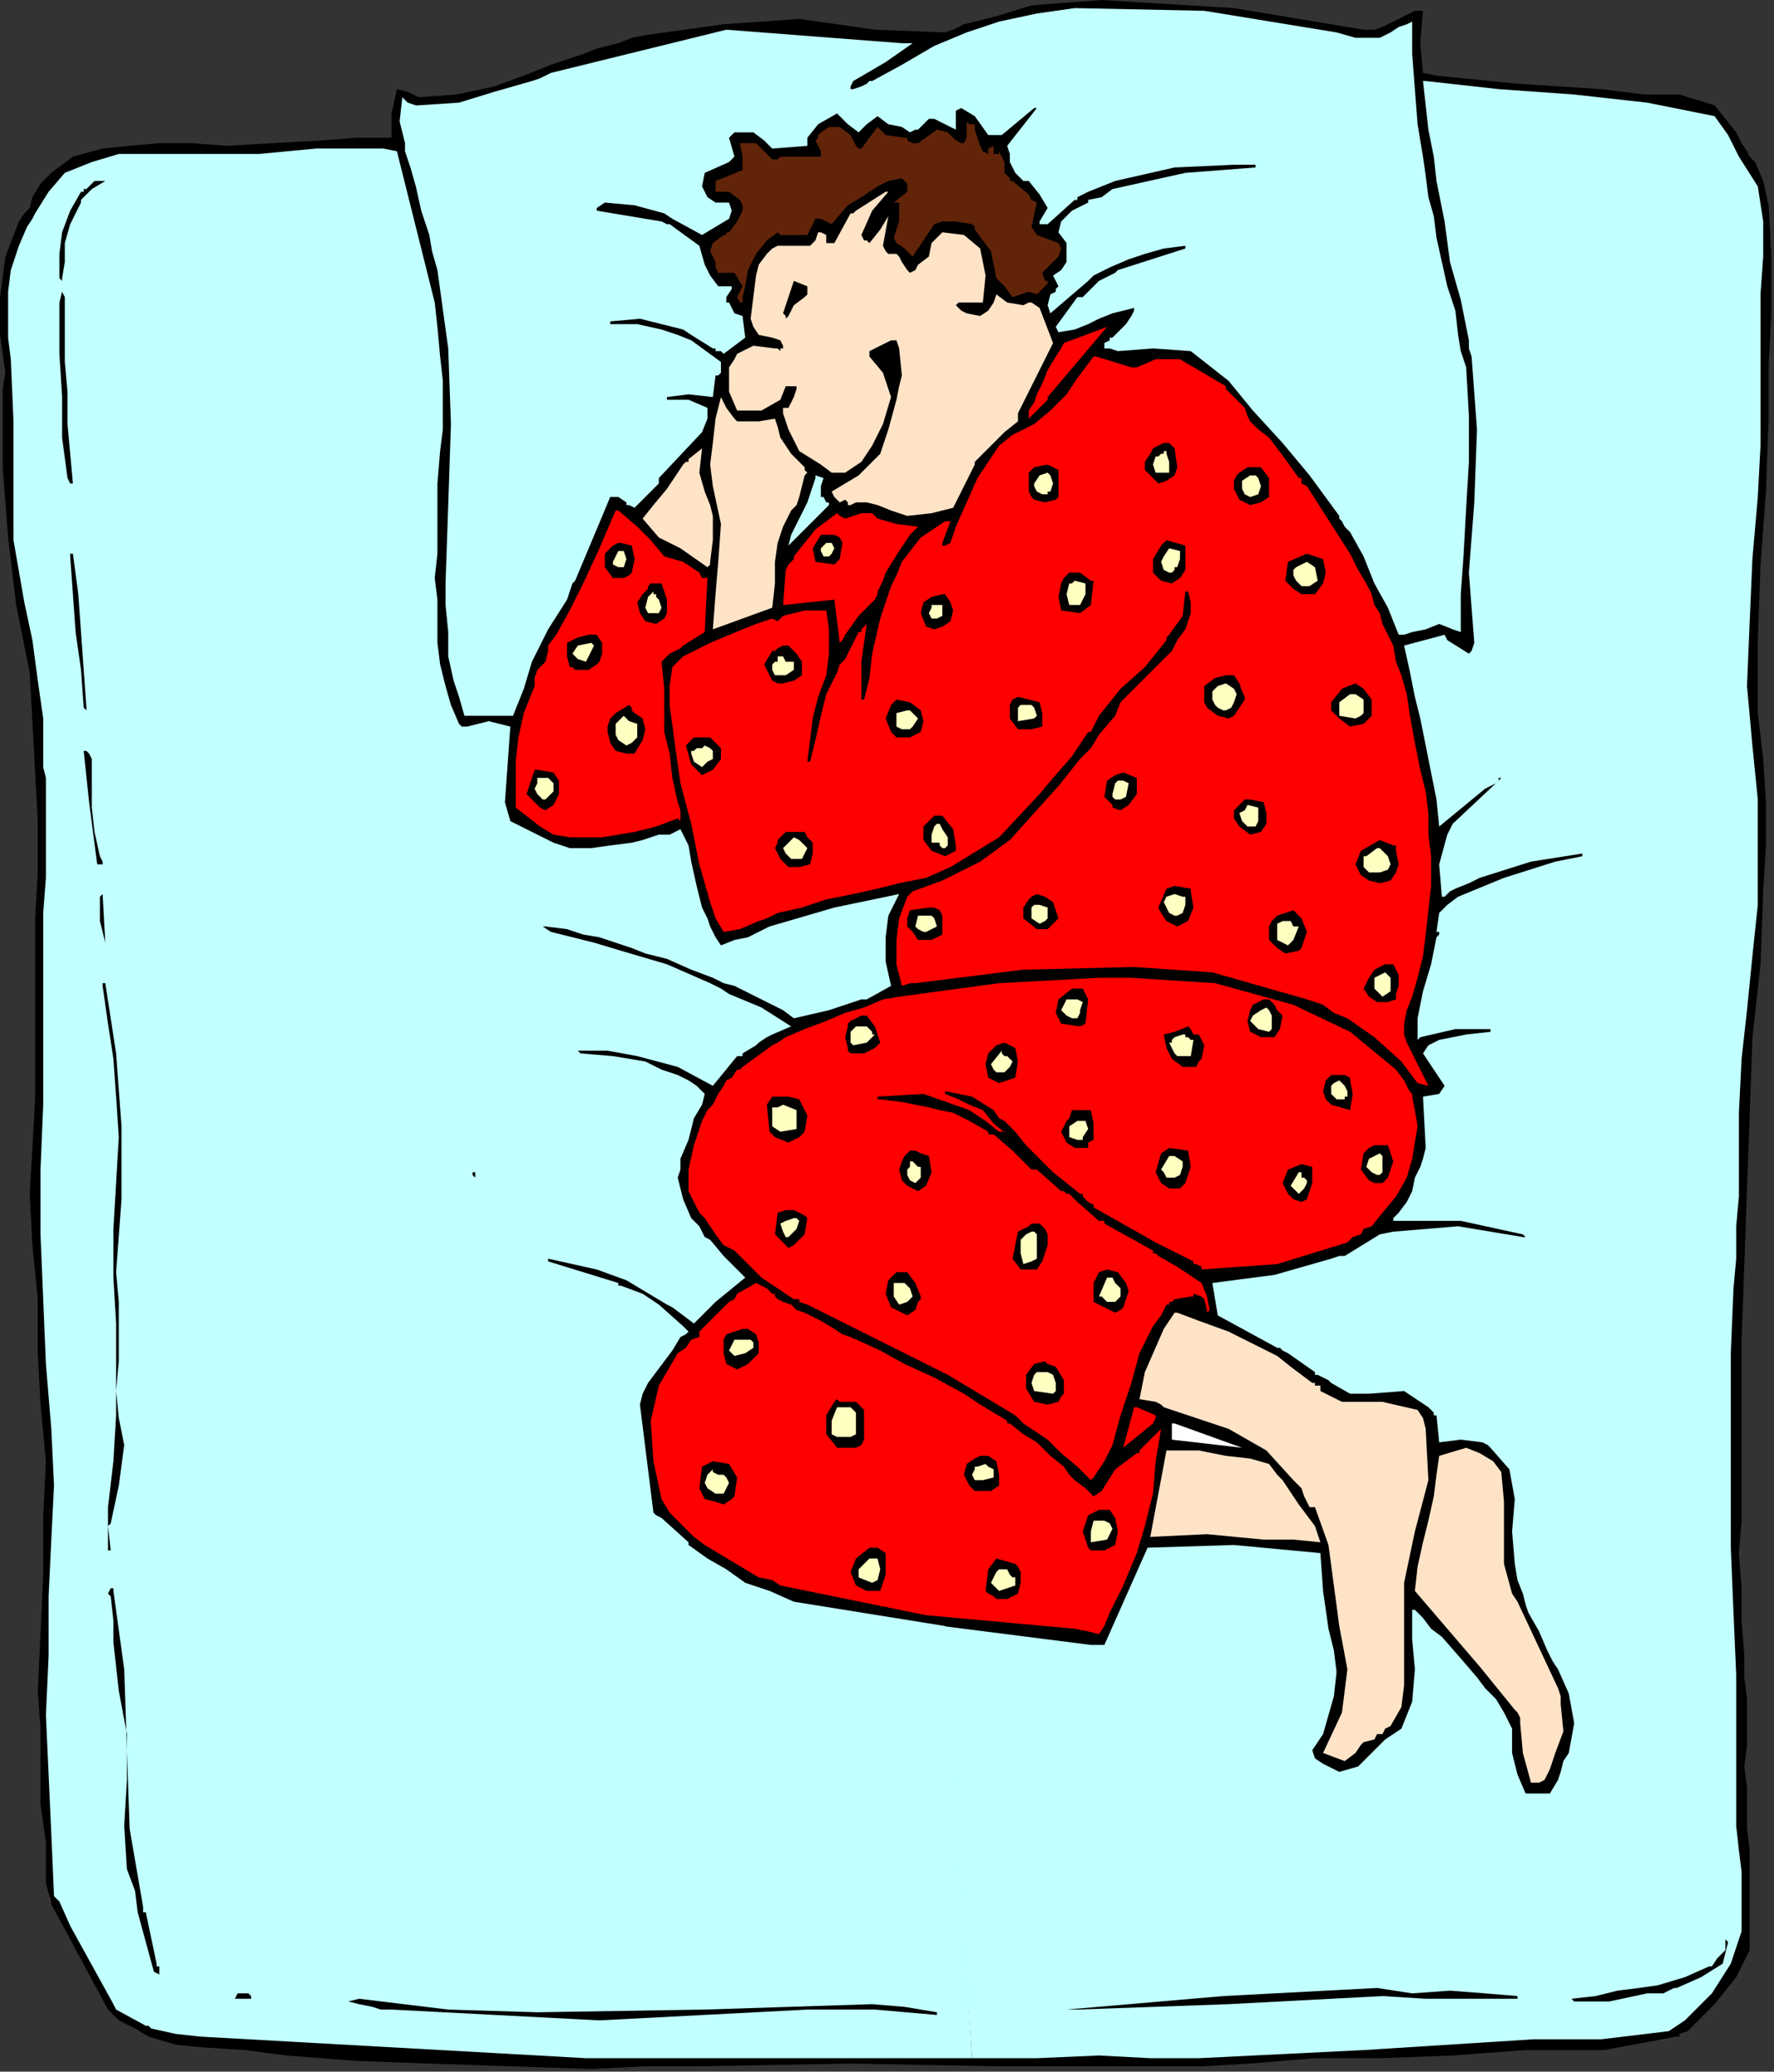 <?xml version="1.0" encoding="UTF-8" standalone="no"?>
<svg
   xmlns:dc="http://purl.org/dc/elements/1.1/"
   xmlns:cc="http://creativecommons.org/ns#"
   xmlns:rdf="http://www.w3.org/1999/02/22-rdf-syntax-ns#"
   xmlns:svg="http://www.w3.org/2000/svg"
   xmlns="http://www.w3.org/2000/svg"
   xmlns:sodipodi="http://sodipodi.sourceforge.net/DTD/sodipodi-0.dtd"
   xmlns:inkscape="http://www.inkscape.org/namespaces/inkscape"
   version="1.0"
   width="173.831mm"
   height="202.935mm"
   id="svg291"
   sodipodi:docname="CMEN063.WMF">
  <rect width="100%" height="100%" fill="#333333" stroke="none"/>
  <sodipodi:namedview
     pagecolor="#ffffff"
     bordercolor="#666666"
     borderopacity="1"
     objecttolerance="10"
     gridtolerance="10"
     guidetolerance="10"
     inkscape:pageopacity="0"
     inkscape:pageshadow="2"
     inkscape:window-width="640"
     inkscape:window-height="480"
     id="namedview293" />
  <defs
     id="defs3">
    <pattern
       id="WMFhbasepattern"
       patternUnits="userSpaceOnUse"
       width="6"
       height="6"
       x="0"
       y="0" />
  </defs>
  <path
     style="fill:none;stroke:none;"
     d="  M 0,768   L 0,768   L 0,768   L 0,768   z "
     id="path5" />
  <path
     style="fill:#000000;fill-rule:evenodd;fill-opacity:1;stroke:none;"
     d="  M 408,0   L 457,3   L 505,11   L 509,11   L 512,10   L 518,7   L 524,4   L 526,4   L 527,4   L 526,16   L 527,27   L 532,28   L 562,31   L 593,33   L 601,34   L 609,35   L 622,35   L 635,39   L 639,44   L 643,49   L 645,53   L 647,56   L 648,58   L 650,60   L 653,67   L 655,76   L 656,95   L 656,116   L 655,135   L 655,155   L 654,182   L 652,209   L 651,237   L 651,264   L 653,281   L 654,297   L 654,313   L 653,330   L 652,357   L 649,384   L 648,413   L 647,440   L 646,468   L 645,496   L 645,524   L 645,551   L 645,557   L 645,563   L 644,575   L 645,588   L 645,600   L 646,613   L 646,621   L 647,629   L 647,646   L 646,654   L 647,662   L 647,669   L 647,677   L 648,685   L 648,693   L 648,701   L 648,710   L 648,722   L 643,732   L 635,742   L 627,750   L 626,751   L 625,752   L 622,753   L 622,754   L 621,754   L 594,759   L 565,759   L 538,761   L 511,762   L 487,762   L 463,764   L 445,765   L 426,765   L 398,765   L 370,765   L 315,764   L 259,765   L 239,765   L 219,766   L 189,765   L 159,764   L 132,763   L 106,761   L 91,759   L 75,758   L 65,757   L 55,754   L 50,751   L 44,748   L 40,744   L 19,705   L 19,704   L 18,701   L 17,697   L 17,689   L 17,682   L 15,668   L 15,654   L 15,640   L 14,626   L 15,605   L 16,583   L 16,562   L 17,541   L 15,520   L 14,501   L 14,481   L 12,461   L 11,442   L 12,425   L 13,407   L 13,389   L 13,340   L 14,323   L 14,304   L 13,286   L 12,267   L 11,249   L 6,224   L 3,199   L 1,173   L 1,148   L 1,144   L 2,138   L 0,124   L 0,110   L 2,95   L 7,82   L 9,79   L 11,77   L 12,73   L 15,68   L 19,64   L 27,58   L 38,55   L 48,54   L 59,53   L 71,53   L 84,54   L 101,53   L 119,52   L 132,51   L 145,51   L 145,42   L 147,33   L 151,34   L 155,36   L 169,35   L 183,32   L 194,28   L 204,24   L 207,23   L 210,22   L 216,20   L 221,18   L 225,17   L 229,16   L 234,14   L 239,13   L 268,9   L 296,7   L 324,11   L 350,12   L 353,11   L 357,9   L 369,6   L 382,2   L 395,1   L 408,0  z "
     id="path7" />
  <path
     style="fill:#c2ffff;fill-rule:evenodd;fill-opacity:1;stroke:none;"
     d="  M 398,3   L 446,4   L 495,12   L 502,14   L 511,14   L 515,12   L 518,10   L 521,9   L 523,8   L 523,20   L 524,33   L 525,46   L 527,58   L 528,65   L 529,73   L 531,80   L 532,88   L 534,97   L 536,106   L 539,115   L 540,124   L 541,130   L 543,136   L 544,154   L 544,171   L 543,188   L 542,206   L 541,220   L 541,234   L 538,233   L 533,231   L 528,233   L 523,234   L 520,235   L 518,235   L 514,225   L 509,216   L 505,206   L 500,197   L 498,195   L 497,193   L 496,192   L 496,191   L 485,176   L 475,164   L 464,152   L 455,141   L 441,130   L 441,130   L 427,129   L 414,130   L 411,129   L 409,129   L 409,127   L 411,126   L 411,125   L 412,125   L 415,122   L 417,120   L 419,117   L 420,115   L 420,115   L 420,114   L 416,115   L 412,116   L 407,118   L 403,120   L 398,122   L 392,123   L 391,121   L 399,110   L 400,110   L 401,110   L 405,106   L 407,104   L 413,101   L 413,101   L 414,100   L 439,92   L 439,91   L 431,92   L 424,94   L 421,95   L 418,96   L 411,99   L 405,102   L 404,103   L 403,104   L 389,116   L 388,113   L 389,109   L 389,109   L 391,108   L 391,107   L 392,106   L 390,102   L 393,100   L 395,97   L 395,90   L 392,86   L 393,82   L 397,78   L 403,75   L 403,75   L 403,74   L 408,73   L 412,70   L 439,64   L 465,62   L 465,61   L 461,61   L 457,61   L 435,62   L 413,67   L 408,69   L 403,71   L 401,72   L 399,73   L 399,74   L 398,74   L 388,83   L 386,83   L 385,83   L 385,82   L 388,77   L 385,72   L 381,67   L 380,67   L 379,67   L 376,64   L 374,60   L 374,57   L 373,54   L 384,40   L 383,40   L 383,40   L 371,50   L 370,50   L 368,50   L 366,50   L 361,43   L 356,40   L 354,41   L 354,48   L 350,46   L 346,44   L 345,44   L 344,44   L 340,48   L 339,48   L 337,49   L 334,47   L 329,46   L 325,43   L 321,46   L 318,49   L 314,46   L 310,42   L 303,46   L 299,51   L 299,54   L 286,55   L 283,52   L 279,49   L 272,49   L 270,51   L 272,58   L 270,60   L 261,64   L 260,69   L 262,73   L 265,75   L 269,75   L 270,75   L 270,75   L 271,78   L 270,81   L 260,87   L 249,81   L 246,79   L 235,76   L 224,75   L 221,77   L 221,78   L 245,82   L 247,83   L 248,83   L 259,91   L 261,98   L 263,102   L 266,106   L 270,106   L 271,106   L 271,107   L 269,110   L 269,112   L 270,112   L 270,112   L 272,116   L 275,117   L 276,125   L 268,131   L 267,130   L 265,130   L 265,129   L 264,129   L 256,124   L 253,122   L 249,121   L 237,118   L 226,119   L 226,120   L 236,120   L 245,122   L 251,124   L 256,126   L 267,134   L 267,138   L 266,139   L 265,139   L 264,147   L 255,146   L 247,147   L 247,148   L 255,148   L 262,151   L 262,155   L 260,160   L 244,177   L 244,178   L 244,179   L 235,188   L 233,187   L 232,187   L 232,186   L 229,184   L 226,184   L 213,215   L 212,216   L 212,216   L 210,222   L 203,233   L 197,245   L 194,255   L 190,265   L 172,265   L 170,258   L 168,252   L 166,243   L 166,234   L 165,224   L 165,216   L 166,187   L 167,157   L 166,129   L 162,100   L 160,93   L 159,87   L 156,78   L 154,69   L 152,62   L 150,56   L 150,53   L 148,45   L 149,36   L 151,38   L 154,39   L 155,39   L 170,38   L 183,34   L 190,32   L 197,30   L 200,29   L 204,27   L 269,11   L 334,16   L 337,16   L 338,16   L 328,23   L 316,30   L 315,32   L 315,33   L 316,33   L 319,32   L 321,31   L 322,30   L 323,30   L 334,24   L 346,17   L 358,12   L 370,8   L 384,5   L 398,3  z "
     id="path9" />
  <path
     style="fill:#c2ffff;fill-rule:evenodd;fill-opacity:1;stroke:none;"
     d="  M 360,762   L 217,762   L 74,754   L 65,753   L 56,751   L 55,750   L 54,750   L 43,744   L 42,742   L 26,713   L 22,704   L 20,702   L 19,679   L 18,657   L 17,635   L 18,613   L 18,591   L 19,570   L 20,550   L 19,529   L 17,505   L 16,481   L 15,457   L 15,433   L 16,409   L 16,386   L 16,338   L 17,325   L 17,288   L 16,284   L 16,282   L 16,266   L 14,252   L 12,237   L 9,223   L 5,200   L 5,178   L 5,156   L 4,133   L 3,125   L 3,116   L 3,108   L 4,100   L 7,91   L 10,84   L 12,81   L 13,79   L 18,71   L 24,64   L 34,60   L 44,57   L 96,57   L 117,55   L 137,55   L 142,55   L 147,56   L 161,112   L 162,121   L 163,132   L 164,141   L 164,159   L 163,167   L 162,179   L 162,191   L 162,198   L 162,205   L 161,214   L 162,222   L 162,230   L 162,238   L 163,246   L 165,254   L 167,261   L 170,268   L 170,268   L 171,269   L 173,269   L 181,267   L 189,269   L 187,297   L 189,304   L 199,309   L 205,312   L 211,314   L 219,314   L 226,313   L 234,312   L 238,311   L 244,309   L 248,309   L 252,307   L 255,313   L 256,319   L 258,328   L 260,336   L 262,340   L 263,343   L 265,347   L 267,350   L 272,348   L 277,347   L 281,345   L 285,343   L 309,336   L 333,331   L 329,339   L 328,347   L 328,356   L 330,365   L 321,370   L 319,370   L 307,374   L 294,377   L 290,374   L 284,371   L 278,368   L 272,365   L 268,364   L 264,362   L 256,359   L 247,355   L 243,354   L 239,353   L 234,351   L 228,349   L 222,347   L 216,346   L 210,344   L 202,343   L 201,343   L 204,345   L 208,346   L 220,349   L 230,352   L 247,357   L 263,364   L 267,366   L 270,368   L 282,373   L 293,380   L 286,383   L 284,384   L 281,386   L 281,386   L 280,387   L 275,390   L 275,390   L 275,391   L 273,391   L 264,402   L 251,395   L 236,391   L 225,389   L 214,389   L 215,390   L 227,391   L 239,393   L 245,396   L 251,398   L 255,400   L 258,402   L 261,405   L 260,409   L 257,414   L 255,422   L 252,429   L 252,433   L 251,436   L 253,444   L 256,451   L 259,454   L 261,458   L 263,459   L 268,465   L 273,470   L 276,473   L 265,482   L 257,490   L 249,484   L 247,483   L 242,480   L 232,474   L 221,470   L 212,468   L 203,466   L 203,467   L 229,475   L 229,476   L 230,476   L 238,479   L 244,483   L 253,491   L 254,492   L 255,493   L 254,494   L 252,495   L 249,500   L 246,504   L 243,508   L 240,512   L 239,514   L 238,516   L 237,520   L 242,560   L 243,561   L 245,562   L 255,571   L 255,572   L 262,577   L 269,581   L 276,586   L 285,589   L 294,593   L 350,602   L 360,762  z "
     id="path11" />
  <path
     style="fill:#c2ffff;fill-rule:evenodd;fill-opacity:1;stroke:none;"
     d="  M 360,762   L 384,762   L 407,761   L 426,762   L 444,762   L 505,759   L 568,755   L 593,755   L 618,752   L 621,750   L 624,748   L 634,738   L 641,727   L 645,715   L 645,701   L 645,693   L 644,685   L 643,676   L 643,668   L 643,644   L 643,620   L 642,597   L 641,573   L 641,501   L 642,477   L 643,466   L 643,454   L 644,443   L 644,412   L 645,392   L 647,374   L 649,354   L 651,335   L 651,315   L 651,296   L 649,276   L 647,254   L 648,230   L 649,207   L 651,184   L 652,165   L 652,147   L 652,128   L 652,109   L 653,95   L 653,82   L 651,69   L 644,58   L 640,50   L 635,43   L 610,38   L 583,35   L 555,33   L 528,30   L 527,30   L 528,39   L 529,48   L 531,58   L 532,67   L 535,82   L 537,97   L 541,111   L 544,126   L 544,129   L 545,132   L 547,159   L 546,186   L 544,212   L 546,238   L 545,241   L 544,242   L 536,237   L 535,235   L 535,235   L 520,239   L 522,248   L 524,258   L 525,262   L 526,266   L 528,276   L 530,286   L 532,296   L 533,306   L 550,292   L 554,290   L 554,290   L 538,305   L 537,307   L 536,309   L 533,320   L 534,332   L 535,332   L 535,332   L 536,331   L 536,331   L 537,330   L 539,329   L 544,327   L 548,325   L 567,319   L 586,316   L 586,317   L 581,318   L 576,319   L 557,325   L 540,332   L 536,335   L 533,338   L 532,345   L 533,345   L 533,345   L 533,346   L 532,347   L 530,357   L 527,367   L 525,377   L 525,386   L 525,385   L 526,384   L 539,381   L 552,381   L 552,382   L 543,383   L 533,385   L 529,387   L 527,390   L 535,402   L 533,405   L 527,406   L 528,425   L 527,429   L 526,432   L 524,436   L 523,441   L 521,445   L 518,449   L 517,450   L 516,451   L 516,452   L 516,452   L 541,452   L 564,457   L 565,458   L 565,458   L 564,458   L 540,454   L 516,456   L 511,457   L 498,465   L 496,465   L 493,466   L 472,472   L 449,475   L 451,487   L 473,499   L 474,499   L 474,499   L 475,500   L 477,501   L 477,501   L 487,508   L 487,509   L 488,509   L 492,511   L 493,512   L 493,512   L 500,516   L 507,516   L 520,515   L 529,521   L 530,522   L 531,523   L 531,524   L 532,524   L 533,534   L 541,533   L 549,534   L 551,535   L 552,536   L 559,544   L 561,555   L 560,567   L 561,579   L 562,585   L 564,590   L 565,594   L 566,597   L 570,604   L 573,611   L 575,615   L 577,618   L 581,627   L 583,638   L 581,649   L 579,652   L 578,656   L 577,659   L 574,664   L 570,664   L 565,664   L 562,657   L 560,649   L 560,640   L 557,634   L 554,629   L 550,625   L 547,621   L 541,614   L 534,606   L 530,603   L 527,599   L 526,598   L 525,597   L 524,596   L 523,596   L 523,607   L 524,618   L 523,630   L 519,640   L 513,644   L 508,649   L 503,654   L 496,656   L 490,653   L 487,651   L 486,648   L 490,642   L 492,635   L 494,628   L 495,619   L 494,611   L 492,603   L 490,589   L 489,575   L 457,572   L 425,573   L 409,609   L 404,609   L 349,602   L 360,762  z "
     id="path13" />
  <path
     style="fill:#612408;fill-rule:evenodd;fill-opacity:1;stroke:none;"
     d="  M 358,45   L 359,46   L 360,46   L 361,46   L 361,48   L 363,54   L 364,56   L 366,57   L 366,55   L 368,54   L 368,57   L 369,57   L 370,57   L 370,56   L 372,60   L 372,64   L 374,66   L 374,67   L 374,67   L 375,67   L 381,72   L 382,74   L 384,75   L 382,84   L 384,87   L 392,90   L 393,92   L 392,95   L 389,98   L 386,101   L 387,104   L 388,104   L 388,105   L 384,109   L 384,109   L 381,108   L 375,110   L 372,106   L 369,103   L 367,93   L 361,85   L 361,85   L 361,84   L 360,83   L 354,82   L 349,82   L 346,83   L 344,86   L 338,95   L 335,92   L 332,90   L 331,88   L 333,82   L 333,75   L 332,75   L 331,75   L 336,71   L 336,68   L 334,66   L 329,67   L 325,69   L 319,73   L 314,76   L 308,83   L 306,82   L 304,81   L 302,81   L 301,83   L 300,85   L 299,87   L 289,87   L 288,86   L 284,89   L 280,94   L 277,100   L 276,106   L 275,110   L 275,112   L 274,112   L 273,110   L 275,106   L 272,101   L 266,101   L 265,99   L 265,97   L 264,95   L 264,95   L 263,93   L 264,90   L 268,87   L 269,87   L 269,86   L 270,86   L 270,86   L 273,82   L 275,78   L 275,76   L 274,74   L 270,71   L 265,71   L 265,67   L 275,63   L 275,58   L 274,53   L 280,53   L 286,59   L 288,59   L 289,58   L 290,58   L 304,58   L 304,57   L 304,56   L 302,52   L 303,51   L 303,50   L 304,49   L 307,47   L 311,47   L 315,50   L 317,54   L 318,55   L 319,55   L 325,47   L 328,50   L 335,51   L 336,51   L 336,52   L 338,53   L 340,53   L 347,48   L 351,49   L 354,52   L 356,53   L 357,53   L 358,51   L 358,45   L 358,45   L 358,45  z "
     id="path15" />
  <path
     style="fill:#000000;fill-rule:evenodd;fill-opacity:1;stroke:none;"
     d="  M 38,67   L 38,67   L 39,67   L 34,70   L 30,74   L 30,75   L 29,77   L 26,83   L 24,90   L 24,97   L 23,103   L 23,104   L 22,103   L 22,94   L 23,86   L 26,78   L 30,71   L 31,71   L 31,71   L 31,70   L 32,70   L 35,67   L 37,67   L 38,67  z "
     id="path17" />
  <path
     style="fill:#ffe3c7;fill-rule:evenodd;fill-opacity:1;stroke:none;"
     d="  M 328,71   L 329,71   L 323,78   L 319,87   L 320,89   L 321,89   L 322,90   L 326,85   L 329,80   L 327,91   L 328,93   L 329,94   L 332,94   L 333,95   L 334,97   L 336,100   L 337,101   L 339,100   L 340,98   L 344,95   L 345,90   L 349,86   L 357,87   L 363,92   L 365,102   L 364,112   L 355,112   L 354,113   L 354,113   L 356,115   L 358,116   L 363,117   L 366,115   L 368,112   L 369,109   L 373,112   L 379,113   L 381,112   L 382,112   L 385,114   L 390,127   L 385,137   L 377,153   L 377,155   L 377,156   L 372,160   L 361,171   L 361,172   L 353,188   L 345,190   L 336,191   L 330,189   L 325,187   L 321,186   L 317,186   L 315,187   L 315,187   L 314,187   L 314,186   L 313,185   L 311,186   L 309,184   L 308,182   L 318,176   L 326,168   L 329,159   L 332,148   L 333,143   L 334,139   L 333,129   L 332,126   L 331,126   L 330,126   L 322,130   L 322,130   L 322,132   L 327,138   L 330,147   L 327,157   L 323,165   L 319,171   L 313,175   L 308,175   L 304,172   L 296,167   L 292,159   L 291,156   L 290,153   L 290,151   L 292,151   L 294,147   L 295,144   L 295,143   L 295,143   L 293,143   L 291,143   L 289,148   L 282,152   L 273,152   L 270,145   L 270,136   L 272,133   L 273,131   L 279,128   L 287,129   L 288,129   L 289,130   L 289,129   L 290,129   L 290,128   L 289,126   L 286,125   L 281,124   L 279,121   L 278,118   L 279,110   L 280,102   L 281,98   L 284,94   L 286,92   L 288,91   L 289,91   L 289,91   L 300,91   L 302,89   L 303,86   L 303,86   L 304,86   L 306,87   L 306,90   L 307,90   L 307,90   L 309,90   L 315,79   L 316,79   L 317,78   L 328,71  z "
     id="path19" />
  <path
     style="fill:#000000;fill-rule:evenodd;fill-opacity:1;stroke:none;"
     d="  M 446,90   L 441,91   L 446,90  z "
     id="path21" />
  <path
     style="fill:#000000;fill-rule:evenodd;fill-opacity:1;stroke:none;"
     d="  M 294,104   L 299,106   L 299,108   L 299,109   L 298,110   L 298,110   L 294,113   L 292,117   L 291,118   L 291,117   L 290,116   L 294,104   L 294,104  z "
     id="path23" />
  <path
     style="fill:#000000;fill-rule:evenodd;fill-opacity:1;stroke:none;"
     d="  M 23,108   L 24,110   L 24,122   L 24,134   L 25,145   L 25,157   L 26,168   L 27,179   L 26,179   L 25,177   L 23,162   L 23,147   L 22,131   L 22,116   L 22,112   L 23,108  z "
     id="path25" />
  <path
     style="fill:#ff0000;fill-rule:evenodd;fill-opacity:1;stroke:none;"
     d="  M 410,121   L 388,147   L 388,148   L 387,149   L 387,149   L 384,152   L 381,155   L 381,153   L 381,152   L 383,149   L 384,146   L 386,142   L 388,137   L 391,132   L 393,129   L 394,127   L 410,121   L 410,121  z "
     id="path27" />
  <path
     style="fill:#ff0000;fill-rule:evenodd;fill-opacity:1;stroke:none;"
     d="  M 406,132   L 419,136   L 421,136   L 428,133   L 437,133   L 454,143   L 454,144   L 455,145   L 458,148   L 461,151   L 462,154   L 463,156   L 466,159   L 470,162   L 476,170   L 481,177   L 482,177   L 482,179   L 484,180   L 500,205   L 503,211   L 506,216   L 508,220   L 509,224   L 511,227   L 512,231   L 514,235   L 516,239   L 517,245   L 519,250   L 521,257   L 522,264   L 524,275   L 526,285   L 528,293   L 529,301   L 529,309   L 530,317   L 530,328   L 529,337   L 528,346   L 527,354   L 525,362   L 523,369   L 521,374   L 520,379   L 520,383   L 521,386   L 525,394   L 529,402   L 525,401   L 522,397   L 519,393   L 509,384   L 499,377   L 494,375   L 490,372   L 484,370   L 477,368   L 449,360   L 420,358   L 379,359   L 339,364   L 337,364   L 334,365   L 332,357   L 332,348   L 333,340   L 336,332   L 337,331   L 338,330   L 349,326   L 363,319   L 374,311   L 383,301   L 392,291   L 400,281   L 404,277   L 407,272   L 413,265   L 415,260   L 423,252   L 434,241   L 435,239   L 436,237   L 439,233   L 441,227   L 441,223   L 440,219   L 440,219   L 439,219   L 438,228   L 433,235   L 432,236   L 432,237   L 424,247   L 415,255   L 407,265   L 404,271   L 404,271   L 403,271   L 397,280   L 390,288   L 385,294   L 370,310   L 352,321   L 343,325   L 333,327   L 325,329   L 316,331   L 311,332   L 306,333   L 297,336   L 288,338   L 284,340   L 281,341   L 274,344   L 268,345   L 265,340   L 263,334   L 261,327   L 259,320   L 256,305   L 252,290   L 250,276   L 248,261   L 248,254   L 249,247   L 253,243   L 263,238   L 275,233   L 280,231   L 286,229   L 288,230   L 290,228   L 298,226   L 306,226   L 307,233   L 307,242   L 306,250   L 303,258   L 301,266   L 299,282   L 300,282   L 302,274   L 304,265   L 306,257   L 310,249   L 311,246   L 313,244   L 318,234   L 319,234   L 319,233   L 321,231   L 319,245   L 319,259   L 319,259   L 320,259   L 322,251   L 323,242   L 326,229   L 330,217   L 332,213   L 334,208   L 341,199   L 350,193   L 351,193   L 352,193   L 349,201   L 349,202   L 350,202   L 352,201   L 354,195   L 362,177   L 370,165   L 375,161   L 379,159   L 383,157   L 389,152   L 395,146   L 397,143   L 399,140   L 405,132   L 406,132  z "
     id="path29" />
  <path
     style="fill:#ffe3c7;fill-rule:evenodd;fill-opacity:1;stroke:none;"
     d="  M 267,147   L 269,151   L 272,155   L 273,156   L 275,156   L 281,156   L 287,155   L 288,158   L 289,162   L 293,168   L 298,173   L 298,174   L 299,175   L 298,176   L 296,184   L 295,187   L 293,189   L 290,195   L 288,201   L 287,208   L 287,216   L 286,225   L 264,233   L 265,220   L 266,208   L 267,194   L 264,180   L 263,172   L 264,164   L 265,155   L 267,147  z "
     id="path31" />
  <path
     style="fill:#000000;fill-rule:evenodd;fill-opacity:1;stroke:none;"
     d="  M 431,164   L 433,164   L 435,166   L 436,173   L 435,176   L 432,178   L 429,179   L 427,177   L 426,176   L 424,174   L 424,171   L 426,168   L 427,166   L 431,164  z "
     id="path33" />
  <path
     style="fill:#ffe3c7;fill-rule:evenodd;fill-opacity:1;stroke:none;"
     d="  M 260,166   L 259,175   L 261,182   L 263,187   L 264,191   L 264,200   L 263,208   L 263,209   L 262,210   L 252,203   L 244,199   L 238,192   L 242,187   L 247,181   L 253,172   L 254,171   L 255,171   L 255,171   L 255,170   L 260,166   L 260,166  z "
     id="path35" />
  <path
     style="fill:#000000;fill-rule:evenodd;fill-opacity:1;stroke:none;"
     d="  M 388,172   L 390,173   L 392,174   L 392,179   L 392,184   L 391,185   L 387,186   L 383,185   L 382,184   L 381,182   L 381,175   L 383,173   L 388,172  z "
     id="path37" />
  <path
     style="fill:#000000;fill-rule:evenodd;fill-opacity:1;stroke:none;"
     d="  M 462,173   L 467,173   L 470,177   L 470,184   L 467,186   L 463,187   L 459,185   L 457,181   L 457,178   L 458,176   L 459,175   L 462,173  z "
     id="path39" />
  <path
     style="fill:#c2ffff;fill-rule:evenodd;fill-opacity:1;stroke:none;"
     d="  M 302,176   L 305,177   L 304,180   L 304,183   L 304,184   L 305,184   L 306,186   L 307,186   L 307,187   L 294,200   L 293,201   L 292,202   L 293,198   L 295,194   L 299,186   L 302,177   L 302,176   L 301,176   L 302,176  z "
     id="path41" />
  <path
     style="fill:#ff0000;fill-rule:evenodd;fill-opacity:1;stroke:none;"
     d="  M 229,189   L 236,195   L 241,200   L 246,206   L 253,208   L 259,212   L 260,214   L 262,214   L 261,234   L 253,239   L 252,240   L 248,242   L 245,245   L 246,255   L 246,264   L 246,271   L 248,279   L 249,288   L 251,297   L 252,300   L 252,303   L 252,304   L 251,303   L 243,306   L 235,308   L 223,310   L 211,310   L 205,309   L 200,306   L 191,299   L 191,290   L 191,282   L 192,273   L 194,264   L 196,259   L 198,254   L 198,251   L 199,248   L 202,245   L 203,241   L 203,240   L 203,239   L 206,235   L 211,226   L 216,216   L 222,203   L 228,189   L 229,189  z "
     id="path43" />
  <path
     style="fill:#ff0000;fill-rule:evenodd;fill-opacity:1;stroke:none;"
     d="  M 319,190   L 323,190   L 324,191   L 325,192   L 332,194   L 340,195   L 339,196   L 337,198   L 333,204   L 328,212   L 327,215   L 325,219   L 325,220   L 324,222   L 318,228   L 313,235   L 312,237   L 311,238   L 309,222   L 290,224   L 291,211   L 292,209   L 294,207   L 294,206   L 298,201   L 302,196   L 310,190   L 311,191   L 313,192   L 319,190  z "
     id="path45" />
  <path
     style="fill:#000000;fill-rule:evenodd;fill-opacity:1;stroke:none;"
     d="  M 305,198   L 309,198   L 311,199   L 312,201   L 311,207   L 309,209   L 302,208   L 301,203   L 304,198   L 305,198  z "
     id="path47" />
  <path
     style="fill:#000000;fill-rule:evenodd;fill-opacity:1;stroke:none;"
     d="  M 432,200   L 439,202   L 439,211   L 437,214   L 434,216   L 430,215   L 427,212   L 427,207   L 430,202   L 431,201   L 432,200   L 432,200  z "
     id="path49" />
  <path
     style="fill:#000000;fill-rule:evenodd;fill-opacity:1;stroke:none;"
     d="  M 230,201   L 234,202   L 235,207   L 234,212   L 233,213   L 231,214   L 227,214   L 224,210   L 224,205   L 226,203   L 227,202   L 229,201   L 230,201  z "
     id="path51" />
  <path
     style="fill:#000000;fill-rule:evenodd;fill-opacity:1;stroke:none;"
     d="  M 27,205   L 29,220   L 30,234   L 31,248   L 32,262   L 32,263   L 31,262   L 30,248   L 28,234   L 27,220   L 26,206   L 26,205   L 27,205  z "
     id="path53" />
  <path
     style="fill:#000000;fill-rule:evenodd;fill-opacity:1;stroke:none;"
     d="  M 484,205   L 490,207   L 491,212   L 490,216   L 487,220   L 482,220   L 479,218   L 477,216   L 476,215   L 477,208   L 484,205  z "
     id="path55" />
  <path
     style="fill:#000000;fill-rule:evenodd;fill-opacity:1;stroke:none;"
     d="  M 396,212   L 400,212   L 404,215   L 405,215   L 405,215   L 404,224   L 400,227   L 393,226   L 392,221   L 393,216   L 394,214   L 396,212  z "
     id="path57" />
  <path
     style="fill:#000000;fill-rule:evenodd;fill-opacity:1;stroke:none;"
     d="  M 241,216   L 245,216   L 247,222   L 247,227   L 246,229   L 246,229   L 243,231   L 239,230   L 237,227   L 236,223   L 238,220   L 240,218   L 240,217   L 241,216  z "
     id="path59" />
  <path
     style="fill:#000000;fill-rule:evenodd;fill-opacity:1;stroke:none;"
     d="  M 349,220   L 349,220   L 350,220   L 352,223   L 353,226   L 352,230   L 349,232   L 346,233   L 343,232   L 341,227   L 342,223   L 345,221   L 349,220  z "
     id="path61" />
  <path
     style="fill:#000000;fill-rule:evenodd;fill-opacity:1;stroke:none;"
     d="  M 218,235   L 221,235   L 223,238   L 223,242   L 222,245   L 221,246   L 218,248   L 213,248   L 212,247   L 211,247   L 210,243   L 210,238   L 214,236   L 218,235  z "
     id="path63" />
  <path
     style="fill:#000000;fill-rule:evenodd;fill-opacity:1;stroke:none;"
     d="  M 291,239   L 292,239   L 295,242   L 297,245   L 297,250   L 294,252   L 290,253   L 288,253   L 286,252   L 283,246   L 286,241   L 287,241   L 288,240   L 290,239   L 291,239  z "
     id="path65" />
  <path
     style="fill:#000000;fill-rule:evenodd;fill-opacity:1;stroke:none;"
     d="  M 454,250   L 457,250   L 459,253   L 460,256   L 461,258   L 461,259   L 459,262   L 457,265   L 455,266   L 451,265   L 447,262   L 446,260   L 446,254   L 450,251   L 454,250  z "
     id="path67" />
  <path
     style="fill:#000000;fill-rule:evenodd;fill-opacity:1;stroke:none;"
     d="  M 502,253   L 505,255   L 508,259   L 508,265   L 505,268   L 500,269   L 496,266   L 493,263   L 493,260   L 497,255   L 502,253  z "
     id="path69" />
  <path
     style="fill:#000000;fill-rule:evenodd;fill-opacity:1;stroke:none;"
     d="  M 377,258   L 385,260   L 386,264   L 386,269   L 382,270   L 377,270   L 374,266   L 374,261   L 375,259   L 377,258  z "
     id="path71" />
  <path
     style="fill:#000000;fill-rule:evenodd;fill-opacity:1;stroke:none;"
     d="  M 332,259   L 337,260   L 341,263   L 342,267   L 341,271   L 337,273   L 332,273   L 331,272   L 330,271   L 328,266   L 330,261   L 332,259  z "
     id="path73" />
  <path
     style="fill:#000000;fill-rule:evenodd;fill-opacity:1;stroke:none;"
     d="  M 233,261   L 233,261   L 234,262   L 234,263   L 235,264   L 238,266   L 239,270   L 238,274   L 235,279   L 232,279   L 228,278   L 226,275   L 225,271   L 225,269   L 226,266   L 228,264   L 233,261  z "
     id="path75" />
  <path
     style="fill:#000000;fill-rule:evenodd;fill-opacity:1;stroke:none;"
     d="  M 257,273   L 263,273   L 267,277   L 267,281   L 264,285   L 260,287   L 256,283   L 254,276   L 257,273  z "
     id="path77" />
  <path
     style="fill:#000000;fill-rule:evenodd;fill-opacity:1;stroke:none;"
     d="  M 32,278   L 33,279   L 34,281   L 34,290   L 34,299   L 35,308   L 37,317   L 38,319   L 38,320   L 36,320   L 33,297   L 31,278   L 32,278  z "
     id="path79" />
  <path
     style="fill:#000000;fill-rule:evenodd;fill-opacity:1;stroke:none;"
     d="  M 199,285   L 205,286   L 207,289   L 207,294   L 205,298   L 202,300   L 200,299   L 198,297   L 195,294   L 198,285   L 199,285  z "
     id="path81" />
  <path
     style="fill:#000000;fill-rule:evenodd;fill-opacity:1;stroke:none;"
     d="  M 416,286   L 421,288   L 421,294   L 418,298   L 415,300   L 412,299   L 412,298   L 409,295   L 410,289   L 413,287   L 416,286  z "
     id="path83" />
  <path
     style="fill:#000000;fill-rule:evenodd;fill-opacity:1;stroke:none;"
     d="  M 556,288   L 555,289   L 555,289   L 555,288   L 557,288   L 556,288  z "
     id="path85" />
  <path
     style="fill:#000000;fill-rule:evenodd;fill-opacity:1;stroke:none;"
     d="  M 463,296   L 468,297   L 469,301   L 469,305   L 467,308   L 463,309   L 459,306   L 457,303   L 457,301   L 457,300   L 461,296   L 461,296   L 462,296   L 463,296  z "
     id="path87" />
  <path
     style="fill:#000000;fill-rule:evenodd;fill-opacity:1;stroke:none;"
     d="  M 346,302   L 349,302   L 353,307   L 354,313   L 354,315   L 354,315   L 350,317   L 345,315   L 342,311   L 342,306   L 345,303   L 346,302   L 346,302  z "
     id="path89" />
  <path
     style="fill:#000000;fill-rule:evenodd;fill-opacity:1;stroke:none;"
     d="  M 294,308   L 298,308   L 299,310   L 301,312   L 301,316   L 300,320   L 296,321   L 292,321   L 289,318   L 287,314   L 288,312   L 288,311   L 291,308   L 294,308  z "
     id="path91" />
  <path
     style="fill:#000000;fill-rule:evenodd;fill-opacity:1;stroke:none;"
     d="  M 511,311   L 516,313   L 517,313   L 517,315   L 518,320   L 517,323   L 515,326   L 511,327   L 507,326   L 504,324   L 502,320   L 504,315   L 511,311  z "
     id="path93" />
  <path
     style="fill:#000000;fill-rule:evenodd;fill-opacity:1;stroke:none;"
     d="  M 435,328   L 441,329   L 441,329   L 441,330   L 442,336   L 440,341   L 436,343   L 434,342   L 432,341   L 432,341   L 430,338   L 429,336   L 432,329   L 435,328  z "
     id="path95" />
  <path
     style="fill:#000000;fill-rule:evenodd;fill-opacity:1;stroke:none;"
     d="  M 38,331   L 39,349   L 37,341   L 37,332   L 38,331   L 38,331  z "
     id="path97" />
  <path
     style="fill:#000000;fill-rule:evenodd;fill-opacity:1;stroke:none;"
     d="  M 384,331   L 387,332   L 390,334   L 391,337   L 392,340   L 388,344   L 384,344   L 379,340   L 379,336   L 381,333   L 382,332   L 384,331  z "
     id="path99" />
  <path
     style="fill:#000000;fill-rule:evenodd;fill-opacity:1;stroke:none;"
     d="  M 344,336   L 346,336   L 348,337   L 349,339   L 349,340   L 349,346   L 345,348   L 340,348   L 338,345   L 336,343   L 336,341   L 336,340   L 337,337   L 344,336  z "
     id="path101" />
  <path
     style="fill:#000000;fill-rule:evenodd;fill-opacity:1;stroke:none;"
     d="  M 479,337   L 479,337   L 480,338   L 481,339   L 481,339   L 482,340   L 484,345   L 482,351   L 481,352   L 481,352   L 476,353   L 473,351   L 470,348   L 470,343   L 471,341   L 473,339   L 479,337  z "
     id="path103" />
  <path
     style="fill:#000000;fill-rule:evenodd;fill-opacity:1;stroke:none;"
     d="  M 513,357   L 516,357   L 518,361   L 518,365   L 517,368   L 517,370   L 514,371   L 510,371   L 507,369   L 505,366   L 507,362   L 509,359   L 513,357   L 513,357  z "
     id="path105" />
  <path
     style="fill:#ff0000;fill-rule:evenodd;fill-opacity:1;stroke:none;"
     d="  M 407,362   L 413,362   L 419,362   L 450,364   L 479,372   L 500,382   L 517,396   L 520,400   L 522,404   L 523,405   L 523,406   L 524,411   L 525,417   L 524,423   L 523,429   L 521,436   L 517,443   L 512,449   L 508,454   L 505,455   L 504,457   L 501,458   L 499,460   L 473,468   L 445,470   L 445,469   L 443,468   L 442,468   L 442,467   L 432,462   L 428,460   L 405,447   L 405,447   L 405,446   L 403,445   L 401,443   L 401,442   L 400,442   L 390,434   L 380,424   L 376,419   L 372,415   L 370,414   L 368,411   L 360,406   L 350,404   L 350,405   L 355,407   L 359,409   L 364,411   L 368,416   L 373,420   L 372,419   L 370,419   L 365,415   L 359,411   L 342,405   L 325,406   L 325,407   L 326,407   L 334,408   L 344,410   L 348,411   L 353,412   L 359,415   L 366,419   L 366,420   L 368,420   L 375,426   L 382,433   L 383,433   L 384,433   L 393,441   L 394,441   L 395,442   L 395,442   L 396,442   L 399,445   L 407,452   L 409,452   L 409,453   L 409,453   L 427,463   L 427,464   L 427,464   L 428,464   L 429,465   L 436,469   L 445,475   L 447,480   L 448,485   L 447,486   L 447,485   L 446,481   L 445,480   L 442,479   L 442,480   L 441,480   L 435,481   L 434,482   L 433,482   L 433,483   L 432,483   L 430,487   L 427,491   L 422,501   L 419,512   L 415,524   L 412,535   L 409,541   L 405,547   L 405,547   L 404,548   L 404,548   L 403,547   L 399,543   L 393,538   L 388,533   L 379,527   L 376,524   L 351,509   L 299,483   L 296,482   L 296,481   L 295,481   L 294,481   L 282,473   L 272,463   L 268,461   L 265,457   L 263,454   L 261,451   L 260,450   L 259,449   L 255,441   L 255,433   L 257,424   L 260,415   L 262,411   L 264,409   L 266,405   L 268,402   L 269,400   L 271,399   L 273,396   L 274,396   L 275,395   L 286,387   L 288,386   L 291,384   L 298,381   L 306,378   L 313,375   L 320,373   L 327,370   L 333,369   L 370,364   L 407,362  z "
     id="path107" />
  <path
     style="fill:#000000;fill-rule:evenodd;fill-opacity:1;stroke:none;"
     d="  M 39,364   L 43,390   L 45,417   L 45,444   L 43,471   L 44,482   L 44,504   L 43,515   L 44,525   L 46,535   L 44,550   L 41,564   L 40,565   L 40,565   L 41,574   L 40,574   L 40,558   L 42,541   L 43,524   L 43,507   L 43,490   L 42,473   L 42,455   L 43,438   L 44,421   L 43,406   L 42,392   L 40,379   L 38,365   L 38,364   L 39,364   L 39,364  z "
     id="path109" />
  <path
     style="fill:#000000;fill-rule:evenodd;fill-opacity:1;stroke:none;"
     d="  M 398,366   L 400,366   L 401,366   L 403,370   L 402,379   L 400,380   L 393,379   L 392,377   L 391,375   L 392,370   L 397,366   L 398,366  z "
     id="path111" />
  <path
     style="fill:#000000;fill-rule:evenodd;fill-opacity:1;stroke:none;"
     d="  M 468,370   L 470,370   L 472,372   L 473,374   L 474,375   L 475,376   L 474,381   L 472,384   L 467,384   L 463,382   L 462,378   L 463,374   L 464,372   L 468,370  z "
     id="path113" />
  <path
     style="fill:#000000;fill-rule:evenodd;fill-opacity:1;stroke:none;"
     d="  M 319,376   L 321,376   L 324,380   L 326,386   L 324,388   L 320,390   L 315,390   L 314,389   L 314,388   L 313,384   L 314,380   L 314,379   L 315,378   L 319,376  z "
     id="path115" />
  <path
     style="fill:#000000;fill-rule:evenodd;fill-opacity:1;stroke:none;"
     d="  M 440,380   L 441,381   L 442,383   L 443,383   L 444,383   L 446,387   L 445,392   L 444,393   L 443,395   L 438,395   L 434,392   L 432,388   L 431,383   L 435,382   L 440,380   L 440,380  z "
     id="path117" />
  <path
     style="fill:#000000;fill-rule:evenodd;fill-opacity:1;stroke:none;"
     d="  M 372,386   L 376,388   L 377,393   L 376,399   L 370,401   L 366,399   L 365,394   L 366,390   L 369,387   L 372,386  z "
     id="path119" />
  <path
     style="fill:#000000;fill-rule:evenodd;fill-opacity:1;stroke:none;"
     d="  M 494,398   L 498,398   L 500,399   L 500,400   L 501,405   L 500,411   L 493,409   L 491,407   L 490,404   L 491,400   L 493,398   L 494,398  z "
     id="path121" />
  <path
     style="fill:#000000;fill-rule:evenodd;fill-opacity:1;stroke:none;"
     d="  M 287,406   L 292,406   L 296,407   L 299,413   L 298,419   L 297,420   L 296,421   L 292,423   L 287,421   L 285,419   L 284,409   L 286,406   L 287,406  z "
     id="path123" />
  <path
     style="fill:#000000;fill-rule:evenodd;fill-opacity:1;stroke:none;"
     d="  M 398,411   L 404,411   L 405,416   L 405,422   L 403,423   L 403,425   L 400,425   L 398,425   L 395,423   L 393,419   L 395,415   L 396,414   L 397,411   L 398,411  z "
     id="path125" />
  <path
     style="fill:#000000;fill-rule:evenodd;fill-opacity:1;stroke:none;"
     d="  M 509,424   L 514,424   L 516,430   L 514,436   L 512,438   L 510,438   L 509,438   L 507,437   L 504,433   L 505,427   L 507,425   L 509,424  z "
     id="path127" />
  <path
     style="fill:#000000;fill-rule:evenodd;fill-opacity:1;stroke:none;"
     d="  M 433,425   L 440,426   L 441,432   L 439,438   L 437,440   L 433,440   L 430,438   L 429,436   L 428,434   L 430,427   L 433,425  z "
     id="path129" />
  <path
     style="fill:#000000;fill-rule:evenodd;fill-opacity:1;stroke:none;"
     d="  M 337,426   L 339,426   L 341,427   L 344,428   L 345,434   L 343,439   L 340,441   L 336,439   L 335,438   L 334,437   L 333,433   L 334,430   L 335,428   L 337,426   L 337,426  z "
     id="path131" />
  <path
     style="fill:#000000;fill-rule:evenodd;fill-opacity:1;stroke:none;"
     d="  M 482,431   L 486,432   L 486,438   L 484,444   L 482,445   L 479,444   L 478,443   L 477,442   L 475,438   L 477,433   L 482,431  z "
     id="path133" />
  <path
     style="fill:#000000;fill-rule:evenodd;fill-opacity:1;stroke:none;"
     d="  M 176,434   L 176,434   L 176,435   L 176,436   L 175,435   L 175,434   L 176,434  z "
     id="path135" />
  <path
     style="fill:#000000;fill-rule:evenodd;fill-opacity:1;stroke:none;"
     d="  M 291,448   L 292,448   L 294,448   L 296,449   L 298,450   L 299,451   L 298,457   L 294,461   L 294,461   L 292,462   L 287,457   L 288,449   L 291,448   L 291,448   L 291,448  z "
     id="path137" />
  <path
     style="fill:#000000;fill-rule:evenodd;fill-opacity:1;stroke:none;"
     d="  M 383,453   L 385,453   L 387,455   L 388,457   L 388,460   L 388,460   L 388,461   L 386,467   L 384,470   L 378,470   L 375,466   L 376,461   L 377,456   L 381,454   L 382,453   L 383,453  z "
     id="path139" />
  <path
     style="fill:#000000;fill-rule:evenodd;fill-opacity:1;stroke:none;"
     d="  M 198,466   L 202,466   L 198,466  z "
     id="path141" />
  <path
     style="fill:#000000;fill-rule:evenodd;fill-opacity:1;stroke:none;"
     d="  M 410,470   L 414,471   L 417,475   L 418,478   L 416,484   L 415,485   L 413,486   L 405,482   L 405,479   L 405,475   L 406,473   L 407,471   L 410,470  z "
     id="path143" />
  <path
     style="fill:#000000;fill-rule:evenodd;fill-opacity:1;stroke:none;"
     d="  M 332,471   L 336,471   L 339,475   L 341,480   L 341,481   L 340,482   L 339,485   L 336,487   L 330,484   L 328,479   L 329,474   L 331,472   L 332,471  z "
     id="path145" />
  <path
     style="fill:#ff0000;fill-rule:evenodd;fill-opacity:1;stroke:none;"
     d="  M 280,475   L 284,477   L 286,479   L 287,479   L 287,480   L 288,481   L 290,482   L 293,483   L 295,485   L 298,486   L 304,489   L 309,492   L 312,494   L 315,495   L 326,500   L 335,505   L 346,510   L 357,516   L 360,518   L 363,520   L 373,526   L 373,527   L 374,527   L 379,531   L 384,534   L 389,539   L 394,543   L 396,546   L 398,548   L 402,551   L 405,554   L 408,552   L 413,544   L 421,538   L 422,538   L 422,537   L 430,529   L 428,541   L 427,553   L 424,565   L 421,575   L 416,587   L 411,597   L 409,602   L 407,605   L 403,604   L 398,603   L 343,598   L 289,587   L 286,585   L 281,584   L 271,578   L 261,572   L 257,569   L 253,565   L 248,560   L 245,555   L 242,541   L 241,526   L 244,513   L 251,501   L 254,499   L 256,496   L 259,495   L 259,495   L 259,493   L 263,489   L 267,485   L 270,482   L 272,481   L 273,479   L 280,475  z "
     id="path147" />
  <path
     style="fill:#ffe3c7;fill-rule:evenodd;fill-opacity:1;stroke:none;"
     d="  M 436,486   L 444,489   L 455,493   L 465,498   L 469,500   L 473,502   L 478,506   L 486,512   L 487,512   L 487,513   L 489,513   L 489,515   L 493,517   L 497,519   L 512,519   L 525,522   L 527,525   L 528,529   L 529,548   L 524,567   L 520,586   L 520,606   L 520,614   L 520,624   L 519,632   L 515,639   L 513,640   L 512,642   L 510,642   L 509,644   L 505,645   L 504,646   L 502,649   L 498,652   L 490,649   L 497,634   L 499,618   L 496,602   L 494,587   L 492,572   L 487,558   L 486,558   L 485,558   L 483,554   L 482,551   L 479,548   L 469,537   L 455,529   L 443,525   L 431,521   L 430,520   L 428,519   L 422,518   L 424,508   L 431,492   L 435,486   L 436,486  z "
     id="path149" />
  <path
     style="fill:#000000;fill-rule:evenodd;fill-opacity:1;stroke:none;"
     d="  M 275,492   L 277,492   L 280,494   L 281,497   L 281,501   L 277,505   L 273,507   L 269,505   L 268,501   L 268,497   L 268,496   L 269,494   L 275,492  z "
     id="path151" />
  <path
     style="fill:#000000;fill-rule:evenodd;fill-opacity:1;stroke:none;"
     d="  M 387,504   L 388,505   L 391,506   L 394,511   L 394,516   L 393,517   L 392,519   L 388,520   L 383,519   L 380,514   L 380,509   L 383,505   L 387,504  z "
     id="path153" />
  <path
     style="fill:#000000;fill-rule:evenodd;fill-opacity:1;stroke:none;"
     d="  M 310,518   L 311,519   L 313,519   L 317,519   L 319,521   L 319,521   L 320,522   L 320,533   L 319,535   L 317,536   L 310,536   L 306,531   L 306,524   L 309,519   L 309,519   L 310,518  z "
     id="path155" />
  <path
     style="fill:#ff0000;fill-rule:evenodd;fill-opacity:1;stroke:none;"
     d="  M 421,521   L 428,524   L 428,525   L 427,527   L 416,536   L 420,521   L 421,521  z "
     id="path157" />
  <path
     style="fill:#ffffff;fill-rule:evenodd;fill-opacity:1;stroke:none;"
     d="  M 435,527   L 460,536   L 434,533   L 434,527   L 434,527   L 435,527  z "
     id="path159" />
  <path
     style="fill:#ffe3c7;fill-rule:evenodd;fill-opacity:1;stroke:none;"
     d="  M 543,536   L 548,538   L 553,541   L 556,545   L 557,556   L 557,568   L 557,579   L 560,590   L 562,593   L 577,625   L 578,628   L 578,631   L 579,641   L 576,649   L 574,655   L 572,659   L 570,660   L 567,660   L 564,649   L 563,638   L 563,636   L 562,634   L 562,634   L 561,633   L 548,617   L 524,589   L 525,580   L 527,571   L 529,563   L 531,554   L 532,546   L 533,539   L 543,536  z "
     id="path161" />
  <path
     style="fill:#ffe3c7;fill-rule:evenodd;fill-opacity:1;stroke:none;"
     d="  M 433,537   L 444,537   L 454,539   L 463,540   L 470,542   L 473,546   L 475,548   L 481,557   L 487,565   L 488,568   L 489,571   L 479,570   L 468,570   L 447,568   L 426,569   L 432,537   L 433,537  z "
     id="path163" />
  <path
     style="fill:#000000;fill-rule:evenodd;fill-opacity:1;stroke:none;"
     d="  M 363,539   L 366,539   L 369,541   L 370,546   L 370,550   L 367,552   L 364,552   L 362,552   L 361,552   L 360,551   L 359,550   L 357,546   L 358,542   L 361,540   L 363,539  z "
     id="path165" />
  <path
     style="fill:#000000;fill-rule:evenodd;fill-opacity:1;stroke:none;"
     d="  M 264,541   L 270,542   L 273,547   L 272,554   L 271,555   L 268,557   L 265,556   L 261,555   L 259,551   L 260,543   L 262,542   L 264,541  z "
     id="path167" />
  <path
     style="fill:#000000;fill-rule:evenodd;fill-opacity:1;stroke:none;"
     d="  M 407,559   L 411,559   L 413,562   L 414,567   L 413,572   L 409,574   L 404,574   L 403,573   L 403,573   L 401,567   L 403,561   L 407,559  z "
     id="path169" />
  <path
     style="fill:#000000;fill-rule:evenodd;fill-opacity:1;stroke:none;"
     d="  M 322,573   L 325,573   L 328,575   L 328,583   L 326,589   L 321,589   L 317,587   L 315,582   L 317,577   L 322,573   L 322,573  z "
     id="path171" />
  <path
     style="fill:#000000;fill-rule:evenodd;fill-opacity:1;stroke:none;"
     d="  M 369,577   L 376,579   L 377,580   L 378,582   L 378,586   L 377,590   L 373,592   L 369,592   L 368,591   L 366,590   L 365,589   L 366,581   L 369,577  z "
     id="path173" />
  <path
     style="fill:#ffffc2;fill-rule:evenodd;fill-opacity:1;stroke:none;"
     d="  M 431,167   L 432,167   L 432,168   L 433,171   L 433,175   L 431,175   L 428,175   L 427,172   L 428,169   L 429,169   L 430,168   L 431,168   L 431,167  z "
     id="path175" />
  <path
     style="fill:#ffffc2;fill-rule:evenodd;fill-opacity:1;stroke:none;"
     d="  M 388,175   L 389,176   L 390,179   L 389,182   L 388,182   L 388,183   L 386,183   L 384,182   L 383,180   L 383,179   L 385,176   L 388,175  z "
     id="path177" />
  <path
     style="fill:#ffffc2;fill-rule:evenodd;fill-opacity:1;stroke:none;"
     d="  M 463,176   L 465,176   L 466,177   L 467,180   L 466,183   L 463,184   L 461,183   L 460,181   L 460,178   L 463,176  z "
     id="path179" />
  <path
     style="fill:#ffffc2;fill-rule:evenodd;fill-opacity:1;stroke:none;"
     d="  M 306,201   L 308,201   L 309,203   L 308,205   L 307,206   L 305,206   L 304,204   L 304,203   L 305,202   L 306,201   L 306,201  z "
     id="path181" />
  <path
     style="fill:#ffffc2;fill-rule:evenodd;fill-opacity:1;stroke:none;"
     d="  M 433,203   L 437,204   L 437,207   L 436,210   L 435,210   L 435,211   L 434,212   L 433,212   L 431,211   L 430,208   L 431,206   L 433,203  z "
     id="path183" />
  <path
     style="fill:#ffffc2;fill-rule:evenodd;fill-opacity:1;stroke:none;"
     d="  M 229,204   L 231,204   L 232,207   L 231,210   L 229,210   L 227,209   L 227,208   L 227,208   L 228,206   L 229,204  z "
     id="path185" />
  <path
     style="fill:#ffffc2;fill-rule:evenodd;fill-opacity:1;stroke:none;"
     d="  M 484,208   L 487,210   L 488,215   L 485,217   L 482,217   L 480,215   L 479,213   L 479,211   L 480,210   L 484,208  z "
     id="path187" />
  <path
     style="fill:#ffffc2;fill-rule:evenodd;fill-opacity:1;stroke:none;"
     d="  M 398,215   L 402,216   L 402,220   L 400,224   L 396,224   L 396,224   L 396,224   L 395,220   L 396,216   L 397,216   L 397,216   L 397,216   L 398,215  z "
     id="path189" />
  <path
     style="fill:#ffffc2;fill-rule:evenodd;fill-opacity:1;stroke:none;"
     d="  M 242,219   L 242,220   L 242,220   L 243,220   L 243,221   L 244,222   L 245,225   L 244,227   L 242,227   L 240,227   L 239,225   L 240,221   L 241,220   L 242,219  z "
     id="path191" />
  <path
     style="fill:#ffffc2;fill-rule:evenodd;fill-opacity:1;stroke:none;"
     d="  M 346,224   L 349,224   L 349,226   L 349,228   L 347,229   L 345,229   L 344,227   L 345,225   L 345,224   L 346,224  z "
     id="path193" />
  <path
     style="fill:#ffffc2;fill-rule:evenodd;fill-opacity:1;stroke:none;"
     d="  M 219,238   L 220,239   L 217,245   L 214,244   L 213,243   L 212,242   L 214,239   L 219,238  z "
     id="path195" />
  <path
     style="fill:#ffffc2;fill-rule:evenodd;fill-opacity:1;stroke:none;"
     d="  M 288,243   L 290,243   L 291,245   L 293,245   L 294,245   L 294,248   L 291,250   L 288,250   L 287,250   L 286,248   L 286,247   L 286,246   L 287,245   L 288,245   L 288,244   L 288,243  z "
     id="path197" />
  <path
     style="fill:#ffffc2;fill-rule:evenodd;fill-opacity:1;stroke:none;"
     d="  M 454,253   L 457,255   L 458,257   L 457,260   L 456,262   L 454,263   L 453,263   L 451,262   L 450,261   L 449,259   L 449,256   L 451,254   L 454,253  z "
     id="path199" />
  <path
     style="fill:#ffffc2;fill-rule:evenodd;fill-opacity:1;stroke:none;"
     d="  M 500,257   L 502,257   L 505,259   L 505,262   L 505,264   L 504,265   L 502,266   L 496,265   L 496,262   L 496,260   L 500,257  z "
     id="path201" />
  <path
     style="fill:#ffffc2;fill-rule:evenodd;fill-opacity:1;stroke:none;"
     d="  M 378,261   L 382,261   L 383,262   L 384,265   L 383,266   L 377,267   L 377,262   L 378,261  z "
     id="path203" />
  <path
     style="fill:#ffffc2;fill-rule:evenodd;fill-opacity:1;stroke:none;"
     d="  M 336,263   L 337,263   L 339,265   L 340,266   L 338,269   L 337,270   L 334,270   L 332,269   L 332,266   L 332,264   L 336,263  z "
     id="path205" />
  <path
     style="fill:#ffffc2;fill-rule:evenodd;fill-opacity:1;stroke:none;"
     d="  M 231,265   L 233,267   L 236,268   L 236,270   L 236,273   L 234,275   L 232,276   L 229,274   L 228,272   L 228,268   L 231,265   L 231,265  z "
     id="path207" />
  <path
     style="fill:#ffffc2;fill-rule:evenodd;fill-opacity:1;stroke:none;"
     d="  M 261,276   L 263,277   L 264,278   L 264,281   L 262,282   L 260,284   L 257,282   L 256,279   L 256,278   L 257,278   L 258,277   L 260,277   L 260,277   L 261,276  z "
     id="path209" />
  <path
     style="fill:#ffffc2;fill-rule:evenodd;fill-opacity:1;stroke:none;"
     d="  M 200,288   L 203,288   L 205,290   L 205,293   L 203,295   L 202,296   L 201,296   L 199,294   L 198,292   L 199,290   L 199,288   L 200,288   L 200,288  z "
     id="path211" />
  <path
     style="fill:#ffffc2;fill-rule:evenodd;fill-opacity:1;stroke:none;"
     d="  M 415,289   L 416,289   L 418,290   L 417,295   L 415,296   L 413,296   L 412,295   L 412,294   L 413,290   L 414,289   L 415,289  z "
     id="path213" />
  <path
     style="fill:#ffffc2;fill-rule:evenodd;fill-opacity:1;stroke:none;"
     d="  M 462,298   L 466,299   L 466,302   L 466,304   L 465,306   L 462,306   L 460,304   L 459,301   L 461,300   L 462,298  z "
     id="path215" />
  <path
     style="fill:#ffffc2;fill-rule:evenodd;fill-opacity:1;stroke:none;"
     d="  M 348,305   L 349,307   L 351,310   L 351,313   L 350,314   L 349,314   L 348,313   L 348,312   L 345,312   L 345,309   L 346,306   L 346,306   L 347,305   L 348,305  z "
     id="path217" />
  <path
     style="fill:#ffffc2;fill-rule:evenodd;fill-opacity:1;stroke:none;"
     d="  M 294,310   L 296,311   L 297,312   L 299,314   L 297,318   L 295,318   L 293,318   L 291,316   L 290,314   L 294,310   L 294,310  z "
     id="path219" />
  <path
     style="fill:#ffffc2;fill-rule:evenodd;fill-opacity:1;stroke:none;"
     d="  M 510,314   L 511,314   L 512,315   L 513,316   L 513,316   L 514,317   L 515,320   L 514,322   L 511,323   L 507,323   L 505,321   L 505,317   L 506,317   L 510,314  z "
     id="path221" />
  <path
     style="fill:#ffffc2;fill-rule:evenodd;fill-opacity:1;stroke:none;"
     d="  M 435,331   L 438,332   L 438,332   L 439,332   L 439,335   L 438,338   L 436,339   L 435,339   L 433,338   L 431,334   L 432,332   L 435,331  z "
     id="path223" />
  <path
     style="fill:#ffffc2;fill-rule:evenodd;fill-opacity:1;stroke:none;"
     d="  M 385,335   L 388,336   L 388,338   L 388,340   L 387,341   L 385,342   L 382,340   L 382,338   L 382,336   L 383,335   L 384,335   L 384,335   L 385,335  z "
     id="path225" />
  <path
     style="fill:#ffffc2;fill-rule:evenodd;fill-opacity:1;stroke:none;"
     d="  M 341,339   L 345,339   L 346,340   L 347,343   L 345,344   L 343,345   L 342,345   L 340,344   L 340,344   L 339,343   L 340,339   L 341,339  z "
     id="path227" />
  <path
     style="fill:#ffffc2;fill-rule:evenodd;fill-opacity:1;stroke:none;"
     d="  M 475,341   L 478,341   L 479,343   L 480,343   L 481,343   L 479,348   L 477,350   L 473,348   L 473,346   L 473,343   L 473,342   L 475,341  z "
     id="path229" />
  <path
     style="fill:#ffffc2;fill-rule:evenodd;fill-opacity:1;stroke:none;"
     d="  M 513,360   L 515,362   L 515,367   L 512,369   L 509,366   L 509,362   L 513,360   L 513,360  z "
     id="path231" />
  <path
     style="fill:#ffffc2;fill-rule:evenodd;fill-opacity:1;stroke:none;"
     d="  M 398,370   L 399,370   L 401,371   L 400,374   L 400,375   L 399,377   L 397,377   L 395,376   L 394,375   L 393,374   L 395,370   L 398,370  z "
     id="path233" />
  <path
     style="fill:#ffffc2;fill-rule:evenodd;fill-opacity:1;stroke:none;"
     d="  M 469,373   L 470,374   L 470,374   L 471,376   L 471,379   L 471,381   L 470,382   L 466,381   L 465,380   L 463,378   L 464,376   L 467,374   L 469,373   L 469,373  z "
     id="path235" />
  <path
     style="fill:#ffffc2;fill-rule:evenodd;fill-opacity:1;stroke:none;"
     d="  M 318,380   L 321,380   L 323,382   L 323,383   L 324,383   L 324,383   L 323,384   L 321,386   L 316,387   L 315,386   L 315,384   L 315,382   L 316,381   L 317,380   L 318,380  z "
     id="path237" />
  <path
     style="fill:#ffffc2;fill-rule:evenodd;fill-opacity:1;stroke:none;"
     d="  M 438,383   L 438,383   L 439,383   L 439,384   L 440,384   L 441,385   L 442,385   L 441,391   L 439,391   L 436,391   L 435,390   L 434,388   L 433,386   L 434,386   L 434,385   L 435,384   L 438,383  z "
     id="path239" />
  <path
     style="fill:#ffffc2;fill-rule:evenodd;fill-opacity:1;stroke:none;"
     d="  M 371,390   L 372,391   L 373,391   L 374,392   L 375,393   L 374,395   L 373,396   L 372,397   L 369,397   L 368,396   L 367,394   L 371,389   L 371,390  z "
     id="path241" />
  <path
     style="fill:#ffffc2;fill-rule:evenodd;fill-opacity:1;stroke:none;"
     d="  M 496,400   L 498,402   L 499,404   L 499,406   L 498,406   L 498,407   L 495,407   L 493,405   L 493,402   L 494,401   L 496,400  z "
     id="path243" />
  <path
     style="fill:#ffffc2;fill-rule:evenodd;fill-opacity:1;stroke:none;"
     d="  M 290,409   L 295,411   L 295,418   L 289,419   L 286,417   L 286,410   L 287,410   L 288,410   L 290,409  z "
     id="path245" />
  <path
     style="fill:#ffffc2;fill-rule:evenodd;fill-opacity:1;stroke:none;"
     d="  M 399,415   L 402,415   L 403,418   L 401,421   L 401,422   L 399,422   L 396,421   L 396,419   L 396,417   L 399,415  z "
     id="path247" />
  <path
     style="fill:#ffffc2;fill-rule:evenodd;fill-opacity:1;stroke:none;"
     d="  M 511,427   L 512,428   L 512,428   L 512,434   L 511,435   L 510,435   L 508,434   L 506,432   L 507,429   L 509,428   L 511,427   L 511,427  z "
     id="path249" />
  <path
     style="fill:#ffffc2;fill-rule:evenodd;fill-opacity:1;stroke:none;"
     d="  M 433,428   L 435,428   L 438,430   L 438,432   L 437,435   L 435,436   L 432,436   L 431,434   L 430,433   L 433,428  z "
     id="path251" />
  <path
     style="fill:#ffffc2;fill-rule:evenodd;fill-opacity:1;stroke:none;"
     d="  M 338,430   L 339,431   L 340,432   L 341,432   L 341,436   L 340,437   L 339,438   L 337,437   L 336,435   L 336,433   L 337,432   L 337,430   L 338,430  z "
     id="path253" />
  <path
     style="fill:#ffffc2;fill-rule:evenodd;fill-opacity:1;stroke:none;"
     d="  M 481,434   L 481,434   L 482,434   L 482,436   L 483,436   L 484,437   L 484,438   L 483,440   L 482,441   L 481,442   L 481,442   L 480,441   L 478,439   L 481,434   L 481,434  z "
     id="path255" />
  <path
     style="fill:#ffffc2;fill-rule:evenodd;fill-opacity:1;stroke:none;"
     d="  M 294,451   L 295,451   L 296,452   L 295,455   L 292,458   L 291,458   L 290,456   L 289,453   L 291,452   L 294,451  z "
     id="path257" />
  <path
     style="fill:#ffffc2;fill-rule:evenodd;fill-opacity:1;stroke:none;"
     d="  M 383,456   L 384,457   L 384,457   L 384,466   L 382,467   L 379,468   L 378,464   L 378,459   L 380,457   L 382,456   L 383,456  z "
     id="path259" />
  <path
     style="fill:#ffffc2;fill-rule:evenodd;fill-opacity:1;stroke:none;"
     d="  M 411,473   L 412,473   L 413,475   L 415,477   L 415,480   L 413,482   L 412,482   L 411,482   L 410,482   L 409,481   L 409,481   L 408,480   L 407,480   L 407,480   L 410,473   L 411,473  z "
     id="path261" />
  <path
     style="fill:#ffffc2;fill-rule:evenodd;fill-opacity:1;stroke:none;"
     d="  M 332,475   L 335,475   L 337,477   L 338,480   L 336,482   L 333,483   L 331,480   L 331,477   L 331,475   L 332,475  z "
     id="path263" />
  <path
     style="fill:#ffffc2;fill-rule:evenodd;fill-opacity:1;stroke:none;"
     d="  M 276,496   L 277,496   L 278,496   L 279,497   L 279,499   L 276,501   L 272,502   L 270,500   L 272,496   L 276,496  z "
     id="path265" />
  <path
     style="fill:#ffffc2;fill-rule:evenodd;fill-opacity:1;stroke:none;"
     d="  M 386,508   L 388,508   L 390,509   L 391,512   L 391,515   L 390,516   L 390,516   L 383,515   L 382,512   L 383,509   L 384,508   L 386,508  z "
     id="path267" />
  <path
     style="fill:#ffffc2;fill-rule:evenodd;fill-opacity:1;stroke:none;"
     d="  M 310,521   L 315,521   L 317,523   L 317,524   L 317,531   L 315,532   L 313,532   L 310,532   L 308,531   L 308,526   L 310,521  z "
     id="path269" />
  <path
     style="fill:#ffffc2;fill-rule:evenodd;fill-opacity:1;stroke:none;"
     d="  M 365,542   L 366,543   L 368,544   L 368,546   L 368,547   L 364,548   L 361,548   L 360,546   L 361,544   L 361,543   L 362,543   L 365,542  z "
     id="path271" />
  <path
     style="fill:#ffffc2;fill-rule:evenodd;fill-opacity:1;stroke:none;"
     d="  M 264,545   L 266,546   L 268,546   L 269,547   L 270,549   L 269,551   L 268,553   L 265,553   L 262,551   L 261,549   L 262,546   L 263,545   L 264,544   L 264,545   L 264,545  z "
     id="path273" />
  <path
     style="fill:#ffffc2;fill-rule:evenodd;fill-opacity:1;stroke:none;"
     d="  M 405,563   L 409,563   L 411,564   L 412,566   L 410,570   L 404,571   L 404,567   L 405,563  z "
     id="path275" />
  <path
     style="fill:#ffffc2;fill-rule:evenodd;fill-opacity:1;stroke:none;"
     d="  M 322,577   L 325,577   L 326,581   L 325,585   L 323,586   L 318,584   L 318,583   L 318,581   L 322,577   L 322,577  z "
     id="path277" />
  <path
     style="fill:#ffffc2;fill-rule:evenodd;fill-opacity:1;stroke:none;"
     d="  M 370,581   L 373,581   L 374,583   L 375,584   L 376,584   L 376,587   L 373,588   L 370,589   L 368,587   L 367,586   L 369,582   L 370,581  z "
     id="path279" />
  <path
     style="fill:#000000;fill-rule:evenodd;fill-opacity:1;stroke:none;"
     d="  M 42,588   L 42,589   L 46,618   L 47,648   L 48,677   L 53,706   L 53,708   L 54,708   L 58,727   L 58,728   L 59,728   L 59,731   L 57,730   L 54,719   L 51,708   L 50,700   L 47,692   L 46,676   L 47,659   L 47,642   L 44,626   L 43,617   L 42,608   L 42,600   L 41,591   L 40,590   L 41,588   L 42,588  z "
     id="path281" />
  <path
     style="fill:#000000;fill-rule:evenodd;fill-opacity:1;stroke:none;"
     d="  M 640,719   L 638,727   L 630,732   L 621,736   L 620,736   L 616,738   L 610,738   L 596,741   L 583,741   L 582,740   L 582,740   L 591,739   L 599,737   L 607,736   L 614,735   L 624,732   L 633,728   L 634,728   L 636,725   L 639,722   L 639,720   L 639,718   L 640,719  z "
     id="path283" />
  <path
     style="fill:#000000;fill-rule:evenodd;fill-opacity:1;stroke:none;"
     d="  M 510,736   L 523,738   L 537,737   L 550,738   L 562,739   L 562,740   L 528,740   L 512,739   L 455,742   L 399,744   L 395,744   L 453,739   L 510,736  z "
     id="path285" />
  <path
     style="fill:#000000;fill-rule:evenodd;fill-opacity:1;stroke:none;"
     d="  M 90,738   L 92,738   L 93,739   L 93,740   L 87,740   L 88,738   L 90,738  z "
     id="path287" />
  <path
     style="fill:#000000;fill-rule:evenodd;fill-opacity:1;stroke:none;"
     d="  M 133,740   L 166,744   L 199,745   L 261,744   L 323,742   L 335,743   L 347,745   L 347,746   L 324,744   L 299,744   L 222,748   L 145,744   L 141,744   L 138,743   L 133,742   L 129,741   L 133,740  z "
     id="path289" />
</svg>
